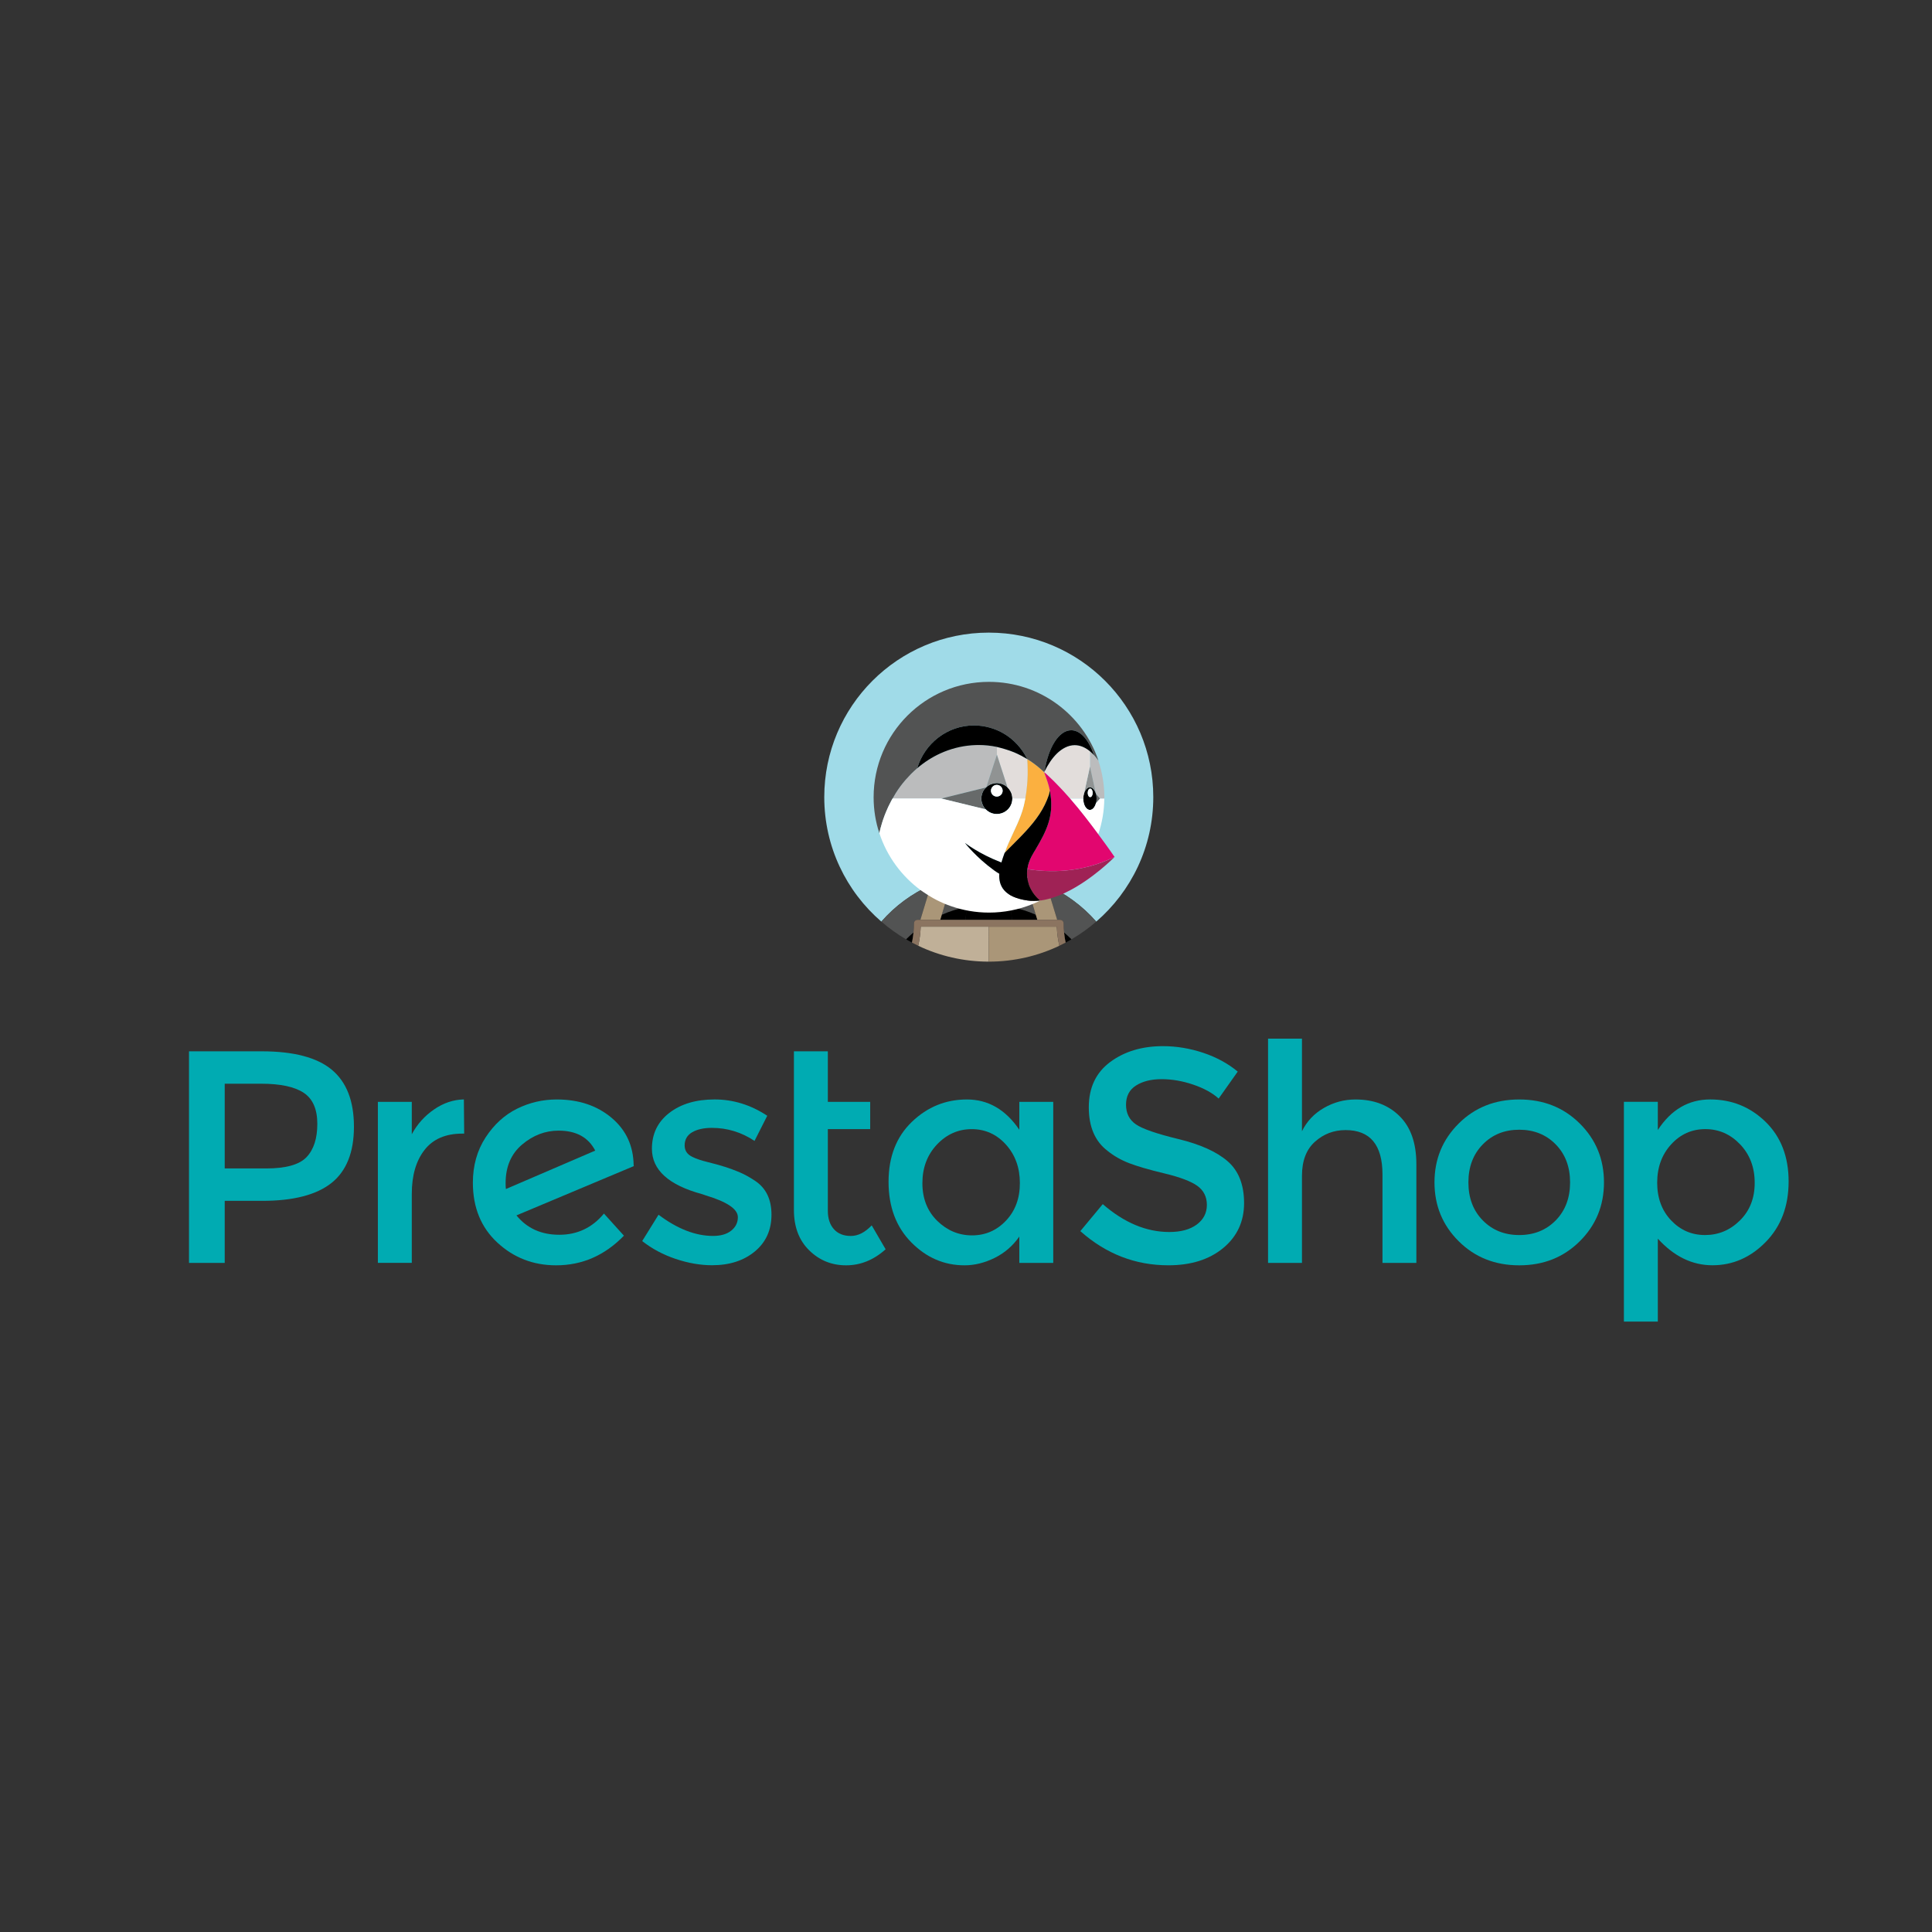 <?xml version="1.0" encoding="utf-8"?>
<!-- Generator: Adobe Illustrator 16.0.0, SVG Export Plug-In . SVG Version: 6.00 Build 0)  -->
<!DOCTYPE svg PUBLIC "-//W3C//DTD SVG 1.1//EN" "http://www.w3.org/Graphics/SVG/1.1/DTD/svg11.dtd">
<svg version="1.1" xmlns="http://www.w3.org/2000/svg" xmlns:xlink="http://www.w3.org/1999/xlink" x="0px" y="0px" width="70px"
	 height="70px" viewBox="0 0 70 70" enable-background="new 0 0 70 70" xml:space="preserve">
<rect x="0" y="0" width="70" height="70" fill="#333333" stroke="none"/>
<g id="Calque_1" display="none">
	<path display="inline" fill="#00ABB2" d="M20.343,50.389h-2.188c-0.077-3.692-0.295-7.153-0.637-10.413h-0.015l-3.321,10.413h-1.66
		L9.215,39.976H9.2c-0.249,3.12-0.404,6.597-0.465,10.413H6.716c0.125-4.641,0.45-9,0.962-13.052h2.716l3.15,9.592h0.016
		l3.167-9.592h2.591C19.894,42.086,20.235,46.447,20.343,50.389"/>
	<path display="inline" fill="#00ABB2" d="M29.811,40.751c-0.885,4.828-2.064,8.335-3.523,10.522
		c-1.133,1.692-2.375,2.531-3.74,2.531c-0.357,0-0.807-0.109-1.335-0.326v-1.164c0.264,0.03,0.559,0.062,0.916,0.062
		c0.637,0,1.149-0.172,1.521-0.528c0.466-0.418,0.699-0.898,0.699-1.427c0-0.356-0.187-1.103-0.543-2.221l-2.406-7.449h2.142
		l1.723,5.572c0.388,1.272,0.542,2.142,0.481,2.654c0.946-2.515,1.599-5.261,1.971-8.227H29.811z"/>
	<polygon display="inline" fill="#00ABB2" points="58.912,50.389 52.703,50.389 52.703,37.32 54.798,37.32 54.798,48.775 
		58.912,48.775 	"/>
	<path display="inline" fill-rule="evenodd" clip-rule="evenodd" fill="#00ABB2" d="M43.298,47.768
		c-0.527-0.854-0.792-2.221-0.792-4.099c0-3.29,0.994-4.935,2.995-4.935c1.041,0,1.816,0.388,2.298,1.179
		c0.528,0.854,0.792,2.205,0.792,4.067c0,3.32-0.993,4.967-2.995,4.967C44.555,48.962,43.795,48.559,43.298,47.768 M51.073,50.7
		l-2.405-1.18c0.217-0.17,0.419-0.356,0.605-0.591c1.024-1.194,1.537-2.964,1.537-5.322c0-4.315-1.691-6.487-5.091-6.487
		c-1.661,0-2.965,0.543-3.896,1.645c-1.024,1.195-1.521,2.965-1.521,5.308c0,2.298,0.45,3.974,1.35,5.045
		c0.823,0.963,2.064,1.443,3.74,1.443c0.621,0,1.195-0.077,1.707-0.231l3.121,1.814L51.073,50.7z"/>
	<g display="inline">
		<defs>
			<rect id="SVGID_1_" x="6.716" y="15.353" width="56.649" height="38.451"/>
		</defs>
		<clipPath id="SVGID_2_">
			<use xlink:href="#SVGID_1_"  overflow="visible"/>
		</clipPath>
		<path clip-path="url(#SVGID_2_)" fill="#00ABB2" d="M39.387,46.773c0,1.103-0.403,2.018-1.21,2.731
			c-0.807,0.715-1.91,1.071-3.275,1.071c-1.272,0-2.515-0.404-3.709-1.226l0.559-1.118c1.024,0.513,1.971,0.775,2.809,0.775
			c0.792,0,1.397-0.17,1.848-0.527c0.45-0.342,0.714-0.838,0.714-1.442c0-0.777-0.543-1.444-1.537-1.987
			c-0.916-0.497-2.747-1.553-2.747-1.553c-0.993-0.729-1.49-1.505-1.49-2.777c0-1.055,0.372-1.909,1.117-2.562
			c0.746-0.652,1.708-0.979,2.872-0.979c1.211,0,2.313,0.326,3.306,0.964l-0.513,1.116c-0.853-0.356-1.69-0.543-2.514-0.543
			c-0.667,0-1.179,0.156-1.552,0.482c-0.357,0.325-0.59,0.729-0.59,1.24c0,0.776,0.559,1.443,1.567,2.019
			c0.932,0.496,2.81,1.566,2.81,1.566C38.891,44.725,39.387,45.501,39.387,46.773"/>
		<path clip-path="url(#SVGID_2_)" fill-rule="evenodd" clip-rule="evenodd" fill="#00ABB2" d="M61.535,32.96
			c-1.258-0.031-2.234,0.093-3.058,0.434c-0.233,0.093-0.622,0.093-0.652,0.388c0.125,0.124,0.14,0.326,0.249,0.512
			c0.185,0.31,0.513,0.745,0.821,0.962c0.326,0.249,0.668,0.497,1.009,0.729c0.622,0.388,1.305,0.605,1.909,0.979
			c0.343,0.216,0.699,0.496,1.041,0.744c0.17,0.124,0.279,0.326,0.496,0.403v-0.045c-0.108-0.141-0.14-0.343-0.248-0.513
			c-0.155-0.156-0.311-0.295-0.481-0.451c-0.465-0.62-1.024-1.148-1.646-1.598c-0.512-0.341-1.614-0.822-1.815-1.396l-0.031-0.031
			c0.342-0.031,0.762-0.156,1.087-0.249c0.543-0.14,1.023-0.109,1.583-0.248c0.249-0.063,0.512-0.139,0.761-0.217v-0.14
			c-0.28-0.279-0.498-0.667-0.792-0.932c-0.808-0.698-1.691-1.366-2.607-1.939c-0.497-0.311-1.118-0.513-1.645-0.792
			c-0.187-0.093-0.497-0.139-0.621-0.295c-0.279-0.341-0.451-0.807-0.652-1.21c-0.451-0.87-0.899-1.832-1.288-2.748
			c-0.279-0.621-0.45-1.226-0.807-1.801c-1.63-2.685-3.4-4.314-6.1-5.897c-0.59-0.326-1.274-0.481-2.019-0.652
			c-0.389-0.015-0.792-0.047-1.179-0.062c-0.248-0.108-0.513-0.403-0.729-0.559c-0.9-0.574-3.213-1.8-3.881-0.171
			c-0.418,1.025,0.637,2.034,0.993,2.562c0.265,0.357,0.621,0.776,0.808,1.179c0.109,0.264,0.139,0.559,0.248,0.838
			c0.249,0.699,0.481,1.475,0.822,2.111c0.172,0.326,0.358,0.683,0.59,0.977c0.124,0.171,0.341,0.249,0.389,0.544
			c-0.217,0.31-0.233,0.792-0.356,1.18c-0.575,1.785-0.342,3.988,0.466,5.308c0.247,0.388,0.853,1.257,1.66,0.931
			c0.714-0.28,0.559-1.18,0.76-1.971c0.047-0.186,0.015-0.311,0.109-0.435v0.031c0.217,0.434,0.434,0.868,0.651,1.303
			c0.497,0.776,1.335,1.583,2.049,2.111c0.372,0.279,0.684,0.775,1.148,0.946v-0.046h-0.031c-0.093-0.14-0.232-0.202-0.356-0.311
			c-0.279-0.279-0.605-0.636-0.824-0.947c-0.667-0.885-1.24-1.862-1.768-2.871c-0.249-0.497-0.481-1.024-0.684-1.521
			c-0.093-0.186-0.093-0.465-0.248-0.574c-0.232,0.342-0.59,0.652-0.761,1.071c-0.295,0.683-0.325,1.521-0.449,2.39
			c-0.063,0.016-0.032,0-0.063,0.031c-0.496-0.124-0.682-0.651-0.868-1.086c-0.466-1.117-0.56-2.917-0.141-4.222
			c0.109-0.325,0.591-1.365,0.388-1.691c-0.092-0.295-0.403-0.466-0.589-0.713c-0.202-0.296-0.435-0.684-0.573-1.01
			c-0.374-0.884-0.575-1.862-0.979-2.747c-0.187-0.403-0.528-0.838-0.792-1.211c-0.294-0.419-0.635-0.729-0.869-1.226
			c-0.077-0.17-0.187-0.465-0.062-0.652c0.03-0.124,0.093-0.171,0.217-0.202c0.201-0.171,0.791,0.046,0.994,0.14
			c0.589,0.233,1.07,0.466,1.567,0.792c0.217,0.155,0.465,0.451,0.744,0.543h0.326c0.513,0.108,1.07,0.031,1.552,0.171
			c0.839,0.264,1.599,0.667,2.268,1.086c2.063,1.303,3.77,3.166,4.918,5.401c0.188,0.357,0.266,0.698,0.451,1.071
			c0.326,0.775,0.745,1.567,1.071,2.328c0.326,0.745,0.651,1.505,1.117,2.11c0.232,0.327,1.179,0.497,1.614,0.684
			c0.311,0.139,0.807,0.264,1.086,0.434c0.544,0.326,1.07,0.714,1.583,1.071C60.696,32.246,61.488,32.634,61.535,32.96"/>
	</g>
	<path display="inline" fill-rule="evenodd" clip-rule="evenodd" fill="#00ABB2" d="M45.44,19.24c-0.265,0-0.45,0.031-0.652,0.077
		v0.031h0.031c0.124,0.249,0.341,0.419,0.513,0.652c0.124,0.249,0.231,0.497,0.356,0.761l0.03-0.031
		c0.218-0.155,0.325-0.403,0.325-0.791c-0.092-0.109-0.107-0.217-0.185-0.327C45.766,19.442,45.563,19.364,45.44,19.24"/>
	<path display="inline" fill="#00ABB2" d="M60.402,50.389h0.341v-1.334h0.45v-0.279H59.92v0.279h0.466v1.334H60.402z M63.04,50.389
		h0.325v-1.598h-0.496l-0.403,1.086l-0.436-1.086h-0.464v1.598h0.31v-1.225h0.016l0.45,1.21h0.232l0.451-1.21v1.225H63.04z"/>
</g>
<g id="Calque_2" display="none">
	<path display="inline" fill="#00ABB2" d="M31.866,41.826h-3.095v0.33c0.963,0,1.12,0.206,1.12,1.43v2.216
		c0,1.229-0.152,1.453-1.12,1.453c-0.742-0.104-1.246-0.503-1.935-1.261l-0.793-0.865c1.067-0.189,1.637-0.862,1.637-1.625
		c0-0.948-0.812-1.674-2.331-1.674h-3.04v0.326c0.963,0,1.123,0.211,1.123,1.435v2.211c0,1.229-0.155,1.453-1.123,1.453v0.327h3.44
		v-0.327c-0.968,0-1.125-0.229-1.125-1.453v-0.619h0.293l1.918,2.399h5.026c2.467,0,3.54-1.312,3.54-2.885
		c0-1.574-1.073-2.867-3.54-2.867L31.866,41.826z M24.63,44.642v-2.298h0.702c0.778,0,1.124,0.537,1.124,1.156
		c0,0.604-0.345,1.142-1.124,1.142H24.63z M31.923,47.04h-0.125c-0.623,0-0.71-0.151-0.71-0.948v-3.748h0.829
		c1.798,0,2.125,1.312,2.125,2.33c0,1.054-0.327,2.366-2.125,2.366H31.923z M12.693,45.278l1.192-3.521
		c0.344-1.02,0.192-1.313-0.917-1.313v-0.349h3.251v0.349c-1.091,0-1.347,0.256-1.778,1.518l-1.973,5.907h-0.224l-1.761-5.407
		l-1.797,5.412H8.46l-1.917-5.912c-0.414-1.262-0.688-1.518-1.694-1.518v-0.349h3.836v0.349c-1.021,0-1.293,0.239-0.933,1.313
		l1.157,3.521l1.743-5.182h0.33L12.693,45.278z M18.567,47.801c-1.903,0-3.457-1.397-3.457-3.108c0-1.692,1.559-3.092,3.457-3.092
		c1.899,0,3.455,1.399,3.455,3.092C22.022,46.403,20.466,47.801,18.567,47.801 M18.567,42.138c-1.59,0-2.142,1.432-2.142,2.555
		c0,1.142,0.552,2.56,2.142,2.56c1.606,0,2.155-1.423,2.155-2.56C20.722,43.569,20.173,42.138,18.567,42.138 M39.673,47.233v0.344
		h-3.954v-0.344c1.155,0,1.364-0.295,1.364-2.019v-2.766c0-1.729-0.209-2.004-1.364-2.004v-0.349h3.577
		c1.774,0,2.762,0.918,2.762,2.143c0,1.192-0.987,2.127-2.766,2.127h-0.981v0.84c0,1.729,0.207,2.018,1.362,2.018V47.233z
		 M39.292,40.72h-0.981v3.005h0.981c0.967,0,1.422-0.674,1.422-1.485C40.714,41.414,40.259,40.72,39.292,40.72L39.292,40.72z
		 M53.922,45.954l-0.082,0.312c-0.157,0.568-0.349,0.779-1.574,0.779h-0.243c-0.899,0-1.054-0.211-1.054-1.435v-0.795
		c1.347,0,1.455,0.119,1.455,1.019h0.323v-2.573h-0.323c0,0.895-0.108,1.02-1.455,1.02v-1.937h0.949
		c1.229,0,1.422,0.207,1.573,0.779l0.091,0.326h0.276l-0.125-1.623h-5.075v0.33c0.963,0,1.118,0.206,1.118,1.43v2.216
		c0,1.123-0.128,1.408-0.895,1.445c-0.726-0.111-1.221-0.505-1.904-1.253l-0.791-0.865c1.07-0.189,1.64-0.862,1.64-1.625
		c0-0.948-0.812-1.674-2.334-1.674h-3.036v0.33c0.964,0,1.12,0.207,1.12,1.431v2.211c0,1.229-0.156,1.453-1.12,1.453v0.327h3.44
		v-0.327c-0.974,0-1.128-0.229-1.128-1.453v-0.619h0.293l1.916,2.399h7.1l0.106-1.623L53.922,45.954z M44.769,44.642v-2.298h0.71
		c0.78,0,1.124,0.537,1.124,1.156c0,0.604-0.349,1.142-1.124,1.142H44.769z M57.432,47.801c-0.689,0-1.3-0.362-1.557-0.586
		c-0.141,0.167-0.235,0.37-0.275,0.586h-0.33v-2.385h0.35c0.139,1.143,0.93,1.817,1.948,1.817c0.551,0,1.006-0.313,1.006-0.83
		c0-0.449-0.401-0.793-1.106-1.125l-0.985-0.463c-0.688-0.33-1.212-0.897-1.212-1.66c0-0.825,0.781-1.536,1.849-1.536
		c0.569,0,1.054,0.207,1.349,0.45c0.086-0.069,0.174-0.262,0.225-0.469h0.326v2.036h-0.363c-0.118-0.812-0.567-1.485-1.48-1.485
		c-0.486,0-0.935,0.274-0.935,0.711c0,0.449,0.365,0.688,1.192,1.069l0.948,0.468c0.826,0.397,1.156,1.035,1.156,1.56
		C59.536,47.04,58.587,47.801,57.432,47.801z M62.655,47.801c-0.689,0-1.301-0.362-1.56-0.586c-0.144,0.167-0.239,0.37-0.276,0.586
		h-0.326v-2.385h0.345c0.137,1.143,0.935,1.817,1.953,1.817c0.551,0,1.001-0.313,1.001-0.83c0-0.449-0.396-0.793-1.1-1.125
		l-0.987-0.463c-0.693-0.33-1.212-0.897-1.212-1.66c0-0.825,0.781-1.536,1.849-1.536c0.569,0,1.054,0.207,1.349,0.45
		c0.086-0.069,0.17-0.262,0.224-0.469h0.327v2.036h-0.364c-0.117-0.812-0.567-1.485-1.484-1.485c-0.482,0-0.93,0.274-0.93,0.711
		c0,0.449,0.36,0.688,1.192,1.069l0.947,0.468c0.827,0.397,1.157,1.035,1.157,1.56c0,1.081-0.95,1.842-2.111,1.842H62.655z"/>
	<g display="inline">
		<path fill="#00ABB2" d="M36.127,21h-0.004H36.12c-4.294,0-7.77,3.476-7.767,7.766c0.007,4.294,3.489,7.764,7.783,7.759
			c4.291-0.005,7.765-3.473,7.765-7.762C43.901,24.469,40.421,21,36.127,21z M38.962,35.479c-2.272,0.957-4.876,0.699-6.92-0.684
			c-1.177-0.791-2.098-1.906-2.656-3.211c-0.959-2.273-0.704-4.88,0.679-6.924c0.792-1.175,1.906-1.813,3.209-2.369
			C34.175,21.911,35.142,22,36.12,22h0.003c1.455,0,2.876,0.15,4.082,0.965c1.175,0.792,2.095,1.766,2.65,3.07
			c0.967,2.277,0.711,4.821-0.679,6.868C41.384,34.079,40.266,34.926,38.962,35.479z"/>
		<path fill="#00ABB2" d="M29.644,28.742c0.001,2.48,1.418,4.742,3.651,5.825l-3.088-8.457
			C29.835,26.938,29.644,27.835,29.644,28.742z"/>
		<path fill="#00ABB2" d="M36.237,29.307l-1.95,5.649c1.307,0.384,2.698,0.347,3.981-0.104c-0.017-0.03-0.032-0.061-0.044-0.093
			L36.237,29.307z"/>
		<path fill="#00ABB2" d="M40.494,28.416c0-0.801-0.286-1.357-0.531-1.788c-0.33-0.532-0.639-0.967-0.639-1.499
			c0-0.596,0.453-1.128,1.086-1.128h0.088c-2.637-2-6.732-2.254-9.149,0.382c-0.234,0.256-0.446,0.52-0.638,0.809l0.415,0.006
			c0.677,0,1.728-0.086,1.728-0.086c0.349-0.023,0.391,0.49,0.041,0.533c0,0-0.347,0.045-0.741,0.063l2.361,7.016l1.418-4.257
			l-1.01-2.76c-0.347-0.024-0.677-0.064-0.677-0.064c-0.351-0.019-0.309-0.551,0.04-0.532c0,0,1.068,0.083,1.706,0.083
			c0.675,0,1.725-0.083,1.725-0.083c0.349-0.024,0.389,0.49,0.045,0.532c0,0-0.354,0.045-0.742,0.064l2.339,6.961l0.67-2.119
			C40.319,29.623,40.494,28.966,40.494,28.416z"/>
		<path fill="#00ABB2" d="M41.805,25.637c0.03,0.219,0.047,0.439,0.047,0.66c0,0.66-0.124,1.399-0.495,2.32l-1.977,5.724
			c3.034-1.765,4.114-5.626,2.43-8.709L41.805,25.637z"/>
	</g>
</g>
<g id="Calque_3">
	<g>
		<path fill="#A0DBE8" d="M33.729,32.067c0.096-0.042,0.191-0.082,0.289-0.118c0.11-0.041,0.221-0.08,0.333-0.113
			c0.139-0.043,0.28-0.08,0.423-0.111c0.193-0.041,0.387-0.071,0.584-0.09c-0.11,0.346-0.232,0.69-0.364,1.032
			c0.006,0.066,0.009,0.132,0.01,0.2c0.266-0.052,0.541-0.08,0.821-0.08s0.556,0.028,0.821,0.08c0.001-0.067,0.005-0.133,0.01-0.2
			c-0.131-0.342-0.253-0.687-0.363-1.032c0.196,0.019,0.392,0.049,0.583,0.09c0.143,0.031,0.284,0.068,0.424,0.111
			c0.113,0.033,0.223,0.072,0.333,0.113c0.098,0.037,0.194,0.076,0.289,0.118c0.676,0.301,1.291,0.747,1.797,1.325
			c1.265-1.092,2.067-2.708,2.067-4.511c0-3.292-2.669-5.96-5.961-5.96s-5.96,2.668-5.96,5.96c0,1.803,0.802,3.419,2.068,4.511
			C32.438,32.814,33.054,32.368,33.729,32.067"/>
		<path fill="#525353" d="M34.122,33.146c0.279-0.124,0.576-0.218,0.882-0.279c-0.001-0.067-0.004-0.133-0.01-0.2
			c0.132-0.342,0.254-0.687,0.364-1.032c-0.197,0.019-0.391,0.049-0.584,0.09c-0.143,0.031-0.284,0.068-0.423,0.111
			c-0.112,0.033-0.223,0.072-0.333,0.113l0.434,0.105L34.122,33.146z"/>
		<path fill="#525353" d="M33.098,33.788c0.01-0.111,0.017-0.223,0.017-0.336c0-0.068,0.055-0.124,0.123-0.124h0.109l0.382-1.261
			c-0.675,0.301-1.292,0.747-1.796,1.325c0.278,0.241,0.58,0.456,0.898,0.643C32.917,33.949,33.006,33.867,33.098,33.788"/>
		<path fill="#525353" d="M37.922,32.067l0.383,1.261h0.108c0.068,0,0.123,0.056,0.123,0.124c0,0.113,0.006,0.225,0.018,0.336
			c0.092,0.078,0.18,0.161,0.266,0.246c0.32-0.186,0.62-0.4,0.899-0.642C39.213,32.814,38.598,32.368,37.922,32.067"/>
		<path fill="#525353" d="M37.198,32.055l0.435-0.105c-0.11-0.041-0.22-0.08-0.333-0.113c-0.14-0.043-0.281-0.08-0.424-0.111
			c-0.191-0.041-0.387-0.071-0.584-0.09c0.111,0.346,0.232,0.69,0.364,1.032c-0.005,0.066-0.009,0.132-0.01,0.2
			c0.308,0.061,0.603,0.155,0.883,0.279L37.198,32.055z"/>
		<path d="M35.825,33.328h0.84c-0.018-0.154-0.022-0.309-0.019-0.461c-0.266-0.052-0.541-0.08-0.821-0.08s-0.554,0.028-0.821,0.08
			c0.004,0.153-0.001,0.307-0.019,0.461H35.825z"/>
		<path d="M32.832,34.034c0.07,0.041,0.139,0.08,0.211,0.117c0.024-0.119,0.043-0.24,0.056-0.363
			C33.006,33.867,32.917,33.949,32.832,34.034"/>
		<path d="M34.067,33.328h0.918c0.018-0.154,0.024-0.309,0.019-0.461c-0.307,0.061-0.603,0.155-0.882,0.279L34.067,33.328z"/>
		<path d="M38.554,33.788c0.012,0.123,0.03,0.244,0.056,0.363c0.07-0.037,0.141-0.076,0.21-0.117
			C38.733,33.949,38.646,33.867,38.554,33.788"/>
		<path d="M37.585,33.328l-0.056-0.183c-0.28-0.124-0.575-0.218-0.883-0.279c-0.004,0.153,0.001,0.307,0.019,0.461H37.585z"/>
		<path fill="#AA9678" d="M34.067,33.328l0.055-0.183l0.33-1.091l-0.434-0.105c-0.098,0.037-0.193,0.076-0.289,0.118l-0.382,1.261
			h0.41H34.067z"/>
		<path fill="#AA9678" d="M37.529,33.146l0.056,0.183h0.309h0.411l-0.383-1.261c-0.095-0.042-0.191-0.082-0.289-0.118l-0.435,0.105
			L37.529,33.146z"/>
		<polyline fill="#C0B098" points="33.359,33.584 33.371,33.575 33.359,33.575 33.359,33.584 		"/>
		<path fill="#C0B098" d="M35.825,33.575h-0.876h-0.957h-0.622c-0.004,0.002-0.008,0.005-0.011,0.008
			c-0.009,0.233-0.04,0.462-0.09,0.684c0.775,0.369,1.642,0.575,2.556,0.575V33.575z"/>
		<polyline fill="#AA9678" points="38.291,33.575 38.28,33.575 38.291,33.583 38.291,33.575 		"/>
		<path fill="#AA9678" d="M38.28,33.575h-0.621h-0.957h-0.877v1.267c0.915,0,1.782-0.206,2.557-0.575
			c-0.051-0.222-0.082-0.45-0.091-0.684C38.288,33.58,38.284,33.577,38.28,33.575"/>
		<polygon fill="#786453" points="35.825,33.452 35.825,33.452 35.825,33.575 		"/>
		<path fill="#8B7460" d="M38.554,33.788c-0.012-0.111-0.018-0.223-0.018-0.336c0-0.068-0.055-0.124-0.123-0.124h-0.108h-0.411
			h-0.309h-0.92h-0.84h-0.84h-0.918h-0.31h-0.41h-0.109c-0.068,0-0.123,0.056-0.123,0.124c0,0.113-0.007,0.225-0.017,0.336
			c-0.012,0.123-0.031,0.244-0.056,0.363c0.075,0.04,0.15,0.079,0.227,0.115c0.05-0.222,0.082-0.45,0.09-0.683
			c0-0.004,0-0.007,0-0.009h0.011h0.622h0.957h0.876h0.877h0.957h0.621h0.011c0,0.002,0,0.005,0,0.009
			c0.009,0.232,0.04,0.461,0.091,0.683c0.076-0.036,0.152-0.075,0.228-0.115C38.584,34.032,38.565,33.911,38.554,33.788"/>
		<path fill="#525353" d="M37.532,32.478c-0.019-0.021-0.036-0.042-0.056-0.068C37.496,32.436,37.514,32.457,37.532,32.478"/>
		<path fill="#AA9678" d="M37.669,32.614c0,0,0.001,0.002,0.002,0.004C37.67,32.616,37.669,32.614,37.669,32.614
			s-0.06-0.048-0.137-0.136C37.609,32.566,37.669,32.614,37.669,32.614"/>
		<polyline fill="#FFFFFF" points="39.488,27.221 39.488,27.221 39.488,27.221 39.488,27.221 39.488,27.221 		"/>
		<polyline fill="#FFFFFF" points="39.73,28.937 39.73,28.935 39.73,28.937 		"/>
		<path fill="#BBBCBD" d="M39.794,27.555L39.794,27.555c-0.001-0.002-0.002-0.003-0.002-0.003l0,0
			c-0.05-0.07-0.102-0.132-0.153-0.189c0,0,0,0,0,0c0,0,0,0,0,0c0,0-0.001,0-0.002-0.001c-0.023-0.025-0.047-0.051-0.071-0.074
			c-0.01-0.009-0.02-0.016-0.028-0.024c-0.016-0.014-0.031-0.029-0.047-0.041l0,0v0.554l0.213,0.973
			c0.002,0.008,0.005,0.015,0.007,0.022l0.146,0.165l0.002-0.001h0.154c0-0.014,0-0.029,0-0.043l0,0
			c0-0.458-0.075-0.899-0.211-1.312C39.799,27.571,39.797,27.563,39.794,27.555"/>
		<polyline fill="#BBBCBD" points="39.73,28.935 39.73,28.934 39.73,28.935 		"/>
		<path fill="#676A6A" d="M39.724,28.843c0,0.002,0.001,0.002,0.001,0.004c0.001,0.001,0.001,0.002,0.001,0.002v0.001
			c0.002,0.023,0.003,0.046,0.004,0.071c0,0.004,0.001,0.009,0.001,0.013c0,0,0,0.001,0,0.002v0.001
			c0,0.005-0.001,0.009-0.001,0.014c-0.001,0.024-0.002,0.047-0.004,0.07l0,0c0,0.001,0,0.003-0.001,0.003
			c0,0.002-0.001,0.003-0.001,0.005c-0.004,0.024-0.007,0.048-0.014,0.071l0,0l0.001-0.001c0,0,0,0,0-0.001l0.146-0.163
			l-0.146-0.165l0,0C39.717,28.794,39.72,28.817,39.724,28.843"/>
		<path d="M39.724,29.029c0-0.002,0.002-0.006,0.002-0.009c0.002-0.022,0.003-0.046,0.004-0.07c0-0.005,0.001-0.009,0.001-0.015
			s-0.001-0.01-0.001-0.015c-0.001-0.024-0.002-0.048-0.004-0.071c0-0.002-0.002-0.005-0.002-0.008
			c-0.004-0.025-0.007-0.049-0.014-0.072c-0.002-0.008-0.005-0.015-0.007-0.022c-0.015-0.046-0.033-0.088-0.057-0.122
			c-0.003-0.004-0.007-0.01-0.009-0.013c-0.007-0.009-0.014-0.017-0.02-0.024c-0.01-0.01-0.021-0.02-0.03-0.029
			c-0.005-0.002-0.009-0.005-0.014-0.008c-0.009-0.006-0.018-0.011-0.028-0.015c-0.004-0.002-0.009-0.003-0.013-0.005
			c-0.014-0.004-0.027-0.007-0.043-0.007c-0.014,0-0.028,0.002-0.042,0.007c-0.005,0.002-0.009,0.003-0.013,0.005
			c-0.01,0.003-0.021,0.009-0.029,0.015c-0.003,0.002-0.009,0.005-0.012,0.008c-0.011,0.009-0.021,0.019-0.031,0.029
			c-0.008,0.008-0.013,0.016-0.02,0.024c-0.004,0.004-0.006,0.009-0.009,0.013c-0.022,0.034-0.043,0.076-0.057,0.122
			c-0.001,0.001-0.001,0.003-0.002,0.005c-0.006,0.022-0.011,0.044-0.015,0.068c-0.002,0.007-0.003,0.013-0.004,0.021
			c-0.004,0.025-0.007,0.053-0.007,0.081c0,0.004,0,0.008,0,0.011l0,0c0,0.227,0.108,0.411,0.241,0.411
			c0.022,0,0.044-0.006,0.065-0.017c0.003-0.001,0.007-0.003,0.009-0.005c0.009-0.004,0.018-0.01,0.026-0.017
			c0.005-0.003,0.009-0.008,0.014-0.012c0.01-0.009,0.02-0.021,0.03-0.034c0.006-0.008,0.012-0.018,0.019-0.027
			c0.004-0.006,0.008-0.013,0.011-0.02c0.007-0.012,0.013-0.025,0.02-0.039c0.002-0.005,0.003-0.01,0.006-0.015
			c0.007-0.02,0.013-0.04,0.019-0.06C39.717,29.077,39.72,29.054,39.724,29.029 M39.499,28.881c-0.049,0-0.089-0.07-0.089-0.154
			c0-0.085,0.04-0.154,0.089-0.154c0.051,0,0.091,0.069,0.091,0.154C39.59,28.812,39.55,28.881,39.499,28.881"/>
		<path fill="#FFFFFF" d="M39.499,28.573c0.051,0,0.091,0.069,0.091,0.154c0,0.084-0.04,0.154-0.091,0.154
			c-0.049,0-0.089-0.07-0.089-0.154C39.41,28.642,39.45,28.573,39.499,28.573"/>
		<path fill="#909393" d="M39.278,28.748L39.278,28.748c0.014-0.047,0.034-0.088,0.057-0.122c0.003-0.004,0.005-0.009,0.009-0.013
			c0.007-0.009,0.012-0.017,0.02-0.024c0.01-0.01,0.021-0.02,0.031-0.029c0.003-0.002,0.009-0.005,0.012-0.008
			c0.009-0.006,0.02-0.011,0.029-0.015c0.004-0.002,0.008-0.003,0.013-0.005c0.014-0.004,0.028-0.007,0.042-0.007
			c0.016,0,0.029,0.002,0.043,0.007c0.004,0.002,0.009,0.003,0.013,0.005c0.011,0.003,0.02,0.009,0.028,0.015
			c0.005,0.002,0.009,0.005,0.014,0.008c0.01,0.009,0.021,0.019,0.03,0.029c0.006,0.008,0.013,0.016,0.02,0.024
			c0.002,0.004,0.006,0.009,0.009,0.013c0.023,0.034,0.042,0.075,0.057,0.122l0,0l-0.213-0.973L39.278,28.748z"/>
		<path d="M36.678,28.926c0-0.019-0.002-0.039-0.004-0.057c0-0.001,0-0.001,0-0.001c-0.002-0.019-0.005-0.038-0.01-0.056
			c0,0,0-0.001,0-0.002c-0.004-0.018-0.009-0.035-0.015-0.052c0-0.001,0-0.001,0-0.002c-0.006-0.016-0.012-0.034-0.02-0.05
			l-0.001-0.001c-0.007-0.017-0.016-0.032-0.024-0.048c-0.027-0.048-0.062-0.091-0.102-0.129c-0.05-0.048-0.108-0.087-0.174-0.113
			c0-0.001-0.001-0.001-0.002-0.001c-0.031-0.013-0.065-0.023-0.101-0.03c0,0-0.001,0-0.002,0c-0.035-0.007-0.071-0.011-0.108-0.011
			c-0.036,0-0.071,0.003-0.105,0.01c-0.001,0.001-0.003,0.001-0.004,0.001c-0.033,0.007-0.066,0.017-0.098,0.029
			c-0.002,0-0.002,0-0.004,0.001c-0.031,0.013-0.063,0.029-0.09,0.047l0,0c-0.03,0.019-0.058,0.04-0.082,0.063l-0.001,0.001
			l-0.001,0.001c-0.04,0.039-0.074,0.082-0.102,0.13c0,0.001-0.001,0.002-0.002,0.002c-0.008,0.015-0.016,0.03-0.022,0.046
			c0,0.002-0.002,0.003-0.002,0.004c-0.007,0.015-0.012,0.03-0.017,0.045c-0.001,0.002-0.002,0.005-0.003,0.009
			c-0.004,0.014-0.008,0.028-0.011,0.042c-0.001,0.004-0.003,0.008-0.003,0.012c-0.003,0.015-0.005,0.03-0.007,0.044
			c-0.001,0.004-0.002,0.009-0.003,0.013c-0.001,0.019-0.002,0.038-0.002,0.058c0,0.038,0.003,0.073,0.01,0.109c0,0,0,0,0,0.001
			c0.007,0.035,0.018,0.069,0.032,0.101c0,0.001,0,0.001,0,0.002c0.027,0.065,0.066,0.125,0.115,0.175
			c0.038,0.04,0.082,0.074,0.13,0.101h0.001c0.015,0.009,0.03,0.017,0.047,0.024c0.001,0,0.002,0.001,0.003,0.001
			c0.014,0.007,0.03,0.012,0.045,0.018c0.002,0.001,0.005,0.001,0.007,0.002c0.015,0.004,0.03,0.009,0.044,0.011
			c0.004,0.002,0.009,0.003,0.012,0.004c0.015,0.002,0.029,0.005,0.044,0.007c0.004,0,0.009,0.001,0.013,0.001
			c0.02,0.002,0.039,0.003,0.059,0.003c0.078,0,0.151-0.016,0.219-0.044c0.034-0.014,0.065-0.031,0.095-0.051
			c0.061-0.041,0.112-0.092,0.152-0.151c0.021-0.031,0.038-0.062,0.052-0.096c0.028-0.067,0.044-0.141,0.044-0.219
			c0,0,0-0.002,0-0.003C36.678,28.929,36.678,28.928,36.678,28.926 M36.116,28.861c-0.117,0-0.211-0.095-0.211-0.212
			c0-0.116,0.094-0.211,0.211-0.211c0.117,0,0.211,0.095,0.211,0.211C36.327,28.766,36.233,28.861,36.116,28.861"/>
		<path fill="#FFFFFF" d="M36.116,28.438c0.117,0,0.211,0.095,0.211,0.211c0,0.117-0.094,0.211-0.211,0.211
			c-0.117,0-0.211-0.094-0.211-0.211C35.905,28.534,36,28.438,36.116,28.438"/>
		<path fill="#BBBCBD" d="M35.73,28.527L35.73,28.527h0.001l0.001-0.001l0.387-1.184v-0.14v-0.057v-0.019v-0.024v-0.014v-0.015
			v-0.008v-0.004c-0.216-0.044-0.438-0.069-0.664-0.069c-0.075,0-0.151,0.004-0.225,0.009c-0.011,0.001-0.022,0.002-0.033,0.003
			c-0.388,0.029-0.77,0.13-1.124,0.292c-0.304,0.139-0.585,0.322-0.84,0.538c0,0,0,0,0,0.001c-0.068,0.058-0.133,0.119-0.197,0.181
			c-0.012,0.012-0.024,0.023-0.036,0.035c-0.06,0.06-0.118,0.123-0.174,0.187c-0.012,0.014-0.023,0.028-0.036,0.042
			c-0.057,0.067-0.112,0.134-0.164,0.205c-0.003,0.005-0.008,0.012-0.012,0.018c-0.05,0.068-0.097,0.137-0.143,0.208
			c-0.009,0.014-0.018,0.027-0.026,0.041c-0.037,0.058-0.071,0.118-0.104,0.179H34.1h0.003L35.73,28.527z"/>
		<path fill="#E2DDDB" d="M37.218,28.395c0.003-0.046,0.007-0.092,0.009-0.139c0.003-0.063,0.005-0.125,0.007-0.188
			c0.001-0.048,0-0.097,0-0.146c0-0.014,0.001-0.028,0-0.042c-0.001-0.125-0.005-0.251-0.014-0.376l0,0
			c0-0.001-0.001-0.001-0.001-0.001c-0.001,0-0.003-0.001-0.005-0.002c-0.001-0.001-0.002-0.002-0.005-0.003
			c-0.022-0.013-0.08-0.045-0.131-0.074c-0.001-0.001-0.002-0.001-0.003-0.001c-0.013-0.008-0.024-0.015-0.036-0.021
			c-0.001,0-0.001,0-0.001-0.001c-0.01-0.005-0.018-0.01-0.024-0.014c-0.002,0-0.004-0.001-0.005-0.002
			c-0.009-0.004-0.016-0.008-0.02-0.009c-0.08-0.043-0.164-0.081-0.247-0.117c-0.2-0.084-0.471-0.158-0.622-0.194v0.106v0.024v0.009
			v0.14l0.383,1.185v0.001c0.04,0.038,0.074,0.081,0.102,0.129c0.009,0.016,0.018,0.031,0.024,0.048c0,0,0,0.001,0.001,0.001
			c0.008,0.017,0.014,0.034,0.02,0.05c0,0.001,0,0.001,0,0.002c0.006,0.018,0.011,0.035,0.014,0.052
			c0.001,0.001,0.001,0.002,0.001,0.002c0.005,0.018,0.008,0.037,0.01,0.056c0,0,0,0,0,0.001c0.002,0.018,0.004,0.038,0.004,0.057
			l0.002,0.004h0.469c0.032-0.172,0.054-0.346,0.067-0.521C37.217,28.405,37.218,28.399,37.218,28.395"/>
		<polyline fill="#FBB040" points="37.831,27.976 37.831,27.978 37.831,27.976 		"/>
		<path fill="#FBB040" d="M36.682,30.618c0.106-0.105,0.207-0.208,0.303-0.307c0.058-0.059,0.113-0.118,0.166-0.175
			c0.393-0.426,0.681-0.824,0.854-1.337c0.004-0.012,0.009-0.028,0.012-0.046c0.001-0.003,0.002-0.005,0.002-0.008
			c0.005-0.019,0.009-0.041,0.012-0.064c0.002-0.016,0.004-0.033,0.006-0.048c-0.044-0.224-0.129-0.44-0.203-0.654
			c0.001,0,0.001,0.001,0.001,0.002l-0.002-0.002c-0.015-0.014-0.029-0.026-0.044-0.04c-0.045-0.04-0.089-0.08-0.136-0.119
			c-0.136-0.116-0.28-0.221-0.432-0.314c0.009,0.125,0.013,0.251,0.014,0.376c0,0.014,0,0.028,0,0.042c0,0.049,0,0.098,0,0.146
			c-0.002,0.063-0.004,0.125-0.007,0.188c-0.002,0.046-0.006,0.092-0.009,0.139c0,0.004-0.002,0.009-0.002,0.014
			c-0.014,0.175-0.035,0.349-0.067,0.521l-0.056,0.26c-0.114,0.467-0.349,0.891-0.541,1.327c-0.051,0.116-0.099,0.233-0.142,0.353
			c-0.005,0.011-0.008,0.022-0.012,0.034c0.06-0.063,0.113-0.118,0.153-0.158C36.596,30.703,36.639,30.661,36.682,30.618"/>
		<path fill="#909393" d="M35.733,28.526L35.733,28.526c0.024-0.024,0.052-0.045,0.082-0.064l0,0
			c0.028-0.019,0.059-0.035,0.09-0.048c0.002,0,0.002-0.001,0.004-0.001c0.031-0.013,0.064-0.022,0.098-0.029
			c0.001,0,0.003,0,0.004,0c0.034-0.007,0.069-0.011,0.105-0.011c0.037,0,0.073,0.003,0.108,0.011c0.001,0,0.002,0,0.002,0
			c0.035,0.007,0.069,0.017,0.101,0.03c0.001,0.001,0.002,0.001,0.002,0.001c0.065,0.027,0.124,0.065,0.174,0.113v-0.001
			l-0.383-1.185L35.733,28.526z"/>
		<path fill="#676A6A" d="M35.597,29.147c-0.014-0.033-0.024-0.066-0.032-0.102c0,0,0-0.001,0-0.001
			c-0.007-0.035-0.01-0.072-0.01-0.109c0-0.02,0.001-0.039,0.003-0.058c0-0.004,0.001-0.009,0.002-0.013
			c0.001-0.015,0.003-0.03,0.007-0.043c0-0.004,0.002-0.009,0.003-0.013c0.002-0.014,0.007-0.029,0.011-0.042
			c0.001-0.003,0.002-0.006,0.003-0.009c0.005-0.015,0.01-0.031,0.017-0.044c0-0.002,0.002-0.003,0.002-0.005
			c0.007-0.016,0.015-0.031,0.022-0.046c0.001,0,0.002-0.001,0.002-0.001c0.028-0.049,0.062-0.092,0.102-0.131l-1.627,0.403H34.1
			l1.612,0.393C35.663,29.272,35.625,29.213,35.597,29.147L35.597,29.147"/>
		<path fill="#E2DDDB" d="M39.258,28.842c0.001-0.008,0.002-0.014,0.004-0.021c0.004-0.023,0.009-0.045,0.015-0.067
			c0.001-0.001,0.001-0.005,0.002-0.007l0.212-0.972V27.22c-0.173-0.144-0.359-0.222-0.553-0.222c-0.244,0-0.472,0.135-0.643,0.302
			c-0.187,0.182-0.33,0.411-0.446,0.643c-0.005,0.01-0.011,0.021-0.017,0.031c0.036,0.031,0.072,0.063,0.107,0.095
			c0.078,0.072,0.156,0.147,0.233,0.223c0.034,0.035,0.069,0.071,0.105,0.106c0.037,0.039,0.074,0.076,0.11,0.115
			c0.047,0.049,0.094,0.099,0.142,0.15c0.019,0.021,0.038,0.042,0.057,0.063c0.057,0.062,0.112,0.124,0.167,0.187l0,0
			c0.01,0.01,0.016,0.017,0.019,0.02h0.478c0-0.004,0.001-0.008,0.001-0.011C39.252,28.894,39.254,28.867,39.258,28.842"/>
		<polyline fill="#E2DDDB" points="37.832,27.977 37.831,27.976 37.831,27.978 37.833,27.979 37.832,27.977 		"/>
		<path fill="#525353" d="M32.052,29.542c0.002-0.003,0.004-0.007,0.004-0.01c0.031-0.081,0.064-0.16,0.101-0.24
			c0.009-0.021,0.02-0.043,0.029-0.065c0.03-0.062,0.06-0.123,0.092-0.183c0.012-0.025,0.025-0.05,0.039-0.074
			c0.008-0.013,0.016-0.026,0.024-0.039c0.033-0.061,0.068-0.121,0.104-0.179c0.009-0.014,0.018-0.028,0.026-0.041
			c0.045-0.071,0.093-0.14,0.143-0.208c0.003-0.006,0.008-0.012,0.012-0.018c0.052-0.07,0.107-0.138,0.164-0.204
			c0.011-0.014,0.023-0.029,0.036-0.042c0.056-0.064,0.114-0.126,0.173-0.187c0.012-0.012,0.024-0.023,0.037-0.036
			c0.063-0.062,0.129-0.123,0.197-0.182l0,0c0.269-0.897,1.087-1.55,2.057-1.55c0.39,0,0.779,0.112,1.112,0.315
			c0.341,0.209,0.618,0.515,0.8,0.871c0,0.001,0.002,0.004,0.002,0.006c0.005,0.009,0.01,0.018,0.014,0.026c0,0,0.001,0,0.002,0
			c0,0.001,0,0.001,0,0.001c0.151,0.093,0.295,0.199,0.432,0.314c0.047,0.039,0.091,0.079,0.136,0.119
			c0.015,0.014,0.029,0.026,0.044,0.04c0-0.001,0-0.001,0-0.001c0-0.001,0-0.001,0.001-0.002c0.004-0.01,0.01-0.02,0.015-0.03
			c0.136-0.862,0.517-1.484,0.966-1.484c0.338,0,0.638,0.353,0.823,0.896l0.002,0.005c0.001,0,0.001,0,0.001,0
			c0.052,0.058,0.103,0.121,0.153,0.189h-0.001c0.001,0,0.002,0.002,0.002,0.003l0,0l0,0c0.004,0.008,0.006,0.016,0.008,0.023
			l-0.007-0.028c-0.559-1.652-2.12-2.842-3.962-2.842c-2.308,0-4.18,1.872-4.18,4.181c0,0.455,0.072,0.893,0.208,1.301
			c0-0.001,0-0.001,0-0.002c0.026-0.124,0.058-0.246,0.096-0.367C31.985,29.727,32.018,29.634,32.052,29.542"/>
		<path fill="#FFFFFF" d="M39.856,28.935l-0.146,0.163c0,0.001,0,0.001,0,0.001c-0.006,0.021-0.012,0.042-0.02,0.061
			c-0.003,0.005-0.004,0.01-0.006,0.015c-0.007,0.014-0.013,0.027-0.02,0.039c-0.003,0.007-0.007,0.013-0.011,0.02
			c-0.007,0.01-0.013,0.019-0.019,0.028c-0.011,0.012-0.021,0.023-0.031,0.033c-0.004,0.004-0.008,0.009-0.013,0.012
			c-0.009,0.006-0.018,0.012-0.026,0.017c-0.002,0.002-0.006,0.004-0.009,0.005c-0.021,0.01-0.043,0.017-0.065,0.017
			c-0.133,0-0.241-0.184-0.241-0.411l0,0l0,0h-0.479h-0.002v0c0.09,0.103,0.178,0.208,0.265,0.313c0,0.002,0.002,0.002,0.003,0.004
			c0.084,0.103,0.167,0.207,0.249,0.311c0.004,0.004,0.008,0.01,0.012,0.015c0.078,0.1,0.155,0.2,0.231,0.3
			c0.008,0.01,0.016,0.02,0.022,0.029c0.08,0.106,0.16,0.213,0.24,0.319c0,0.001,0,0.002,0.001,0.003
			c0.138-0.407,0.216-0.842,0.22-1.294h-0.001h-0.154L39.856,28.935z"/>
		<path d="M35.198,27.004c0.011-0.001,0.022-0.001,0.033-0.002c0.074-0.005,0.15-0.009,0.225-0.009c0.227,0,0.448,0.024,0.664,0.069
			v0.003v0.008v0.015v0.015v0.024v0.018v0.024v-0.106c0.151,0.036,0.422,0.11,0.622,0.194c0.083,0.036,0.167,0.074,0.247,0.117
			c0.004,0.001,0.011,0.005,0.02,0.009c0.001,0.001,0.003,0.002,0.004,0.002c0.008,0.004,0.016,0.009,0.025,0.014
			c0,0.001,0,0.001,0,0.001c0.013,0.006,0.024,0.013,0.037,0.021c0.001,0,0.002,0,0.003,0.001c0.053,0.029,0.109,0.062,0.131,0.074
			c0.003,0.001,0.004,0.002,0.005,0.003c0.002,0.001,0.004,0.002,0.004,0.002c-0.004-0.009-0.009-0.018-0.014-0.026
			c0-0.001-0.002-0.003-0.002-0.005c-0.182-0.356-0.459-0.662-0.8-0.871c-0.333-0.203-0.722-0.315-1.112-0.315
			c-0.969,0-1.788,0.652-2.057,1.55c0.253-0.217,0.536-0.399,0.84-0.538C34.428,27.135,34.81,27.034,35.198,27.004"/>
		<path d="M38.295,27.3c0.171-0.167,0.398-0.302,0.643-0.302c0.193,0,0.38,0.079,0.553,0.222v0.001l0,0l0,0
			c0.016,0.013,0.031,0.027,0.047,0.041c0.009,0.009,0.019,0.017,0.028,0.025c0.024,0.022,0.048,0.048,0.071,0.073
			c0.001,0.001,0.002,0.001,0.002,0.001l0,0l-0.003-0.006c-0.186-0.543-0.485-0.896-0.823-0.896c-0.449,0-0.83,0.622-0.966,1.484
			l0.002,0C37.965,27.712,38.109,27.482,38.295,27.3"/>
		<path fill="#FFFFFF" d="M34.336,32.788c0.038,0.015,0.077,0.028,0.116,0.042c0.432,0.151,0.897,0.235,1.381,0.235
			c0.552,0,1.079-0.108,1.562-0.303c0.025-0.01,0.051-0.021,0.076-0.032c0.041-0.018,0.082-0.035,0.122-0.054
			c0.035-0.017,0.071-0.033,0.106-0.05c-0.008,0-0.017,0.002-0.025,0.003c-0.149,0.017-0.299,0.017-0.444-0.003
			c-0.86-0.123-1.051-0.538-1.022-0.97c-0.063-0.036-0.126-0.076-0.19-0.123c-0.661-0.479-1.054-0.991-1.054-0.991
			s0.51,0.394,1.272,0.688c0.017,0.007,0.031,0.012,0.048,0.018c0.035-0.124,0.078-0.24,0.115-0.344
			c0.004-0.011,0.008-0.022,0.013-0.034c0.042-0.12,0.09-0.236,0.141-0.352c0.192-0.438,0.427-0.861,0.542-1.328l0.055-0.26H36.68
			h-0.002v0l0,0c0,0.001,0,0.003,0,0.003c0,0.078-0.015,0.152-0.044,0.219c-0.014,0.034-0.031,0.065-0.052,0.096
			c-0.04,0.059-0.092,0.111-0.152,0.151c-0.029,0.02-0.061,0.038-0.095,0.051c-0.067,0.029-0.141,0.044-0.219,0.044
			c-0.02,0-0.038,0-0.058-0.003c-0.005,0-0.01,0-0.014-0.001c-0.015-0.002-0.029-0.004-0.044-0.007
			c-0.003-0.001-0.007-0.002-0.012-0.003c-0.014-0.003-0.029-0.007-0.044-0.011c-0.001-0.001-0.004-0.002-0.007-0.003
			c-0.016-0.005-0.031-0.011-0.045-0.018c-0.001,0-0.002-0.001-0.003-0.001c-0.017-0.007-0.032-0.014-0.047-0.023
			c0,0,0-0.001-0.001-0.001c-0.048-0.027-0.092-0.061-0.13-0.101L34.1,28.93h-1.758c-0.009,0.013-0.017,0.026-0.024,0.039
			c-0.013,0.024-0.026,0.05-0.039,0.074c-0.031,0.06-0.063,0.121-0.092,0.183c-0.009,0.022-0.019,0.044-0.029,0.065
			c-0.035,0.08-0.07,0.159-0.101,0.24c0,0.003-0.002,0.007-0.004,0.01c-0.035,0.092-0.067,0.186-0.096,0.28
			c-0.037,0.121-0.069,0.243-0.096,0.367c0.277,0.845,0.815,1.57,1.52,2.082c0.021,0.015,0.042,0.028,0.063,0.043
			c0.12,0.083,0.242,0.161,0.371,0.232C33.981,32.637,34.156,32.719,34.336,32.788"/>
		<path fill="#9F2255" d="M37.223,31.49c-0.007,0.045-0.011,0.089-0.012,0.132c-0.003,0.078,0.002,0.151,0.014,0.22
			c0.007,0.046,0.018,0.091,0.029,0.133c0.019,0.064,0.041,0.123,0.066,0.179c0.026,0.055,0.055,0.105,0.084,0.152
			c0.009,0.015,0.019,0.029,0.028,0.044c0.015,0.021,0.029,0.041,0.045,0.06c0.019,0.025,0.036,0.047,0.055,0.068
			c0.077,0.088,0.137,0.136,0.137,0.136s0.001,0.002,0.002,0.004c0.001,0.003,0.002,0.006,0.003,0.011
			c0.009-0.001,0.018-0.003,0.026-0.003c0.187-0.024,0.374-0.074,0.56-0.142c0.094-0.033,0.188-0.07,0.28-0.112
			c0.028-0.013,0.056-0.027,0.084-0.041c0.958-0.462,1.76-1.282,1.76-1.282C39.18,31.64,38.005,31.616,37.223,31.49"/>
		<path fill="#E2066F" d="M39.53,29.877c-0.077-0.1-0.153-0.2-0.231-0.3c-0.004-0.005-0.008-0.009-0.012-0.015
			c-0.082-0.104-0.165-0.208-0.249-0.311c-0.001-0.002-0.003-0.002-0.004-0.004c-0.086-0.105-0.174-0.21-0.264-0.313
			c-0.005-0.007-0.011-0.013-0.017-0.02c-0.055-0.063-0.11-0.125-0.167-0.186c-0.019-0.022-0.038-0.043-0.057-0.064
			c-0.048-0.051-0.094-0.101-0.142-0.15c-0.036-0.039-0.073-0.077-0.11-0.114c-0.036-0.036-0.071-0.072-0.105-0.107
			c-0.077-0.076-0.155-0.15-0.233-0.223c-0.035-0.032-0.071-0.064-0.107-0.094c0,0,0,0.001-0.001,0.001
			c0.077,0.217,0.162,0.437,0.206,0.663c0.01,0.059,0.021,0.117,0.027,0.172c0.104,0.783-0.146,1.295-0.544,1.968
			c-0.029,0.048-0.059,0.097-0.089,0.147c-0.09,0.151-0.149,0.295-0.183,0.431c-0.012,0.045-0.021,0.089-0.026,0.131
			c0.782,0.126,1.957,0.15,3.161-0.441c0,0-0.236-0.347-0.592-0.823c-0.079-0.107-0.159-0.213-0.239-0.32
			C39.546,29.896,39.537,29.887,39.53,29.877"/>
		<path d="M37.669,32.614c0,0-0.06-0.048-0.137-0.136c-0.019-0.021-0.036-0.042-0.056-0.068c-0.015-0.02-0.029-0.04-0.045-0.06
			c-0.009-0.015-0.019-0.03-0.027-0.044c-0.029-0.046-0.058-0.097-0.084-0.152c-0.025-0.056-0.048-0.115-0.066-0.179
			c-0.012-0.042-0.022-0.086-0.029-0.133c-0.012-0.069-0.017-0.143-0.014-0.22c0.001-0.043,0.005-0.087,0.012-0.132
			c0.006-0.042,0.015-0.087,0.025-0.132c0.034-0.135,0.093-0.279,0.184-0.43c0-0.001,0-0.001,0-0.002
			c0.03-0.05,0.06-0.099,0.088-0.146c0.398-0.673,0.649-1.185,0.545-1.968c-0.008-0.057-0.018-0.113-0.027-0.172
			c-0.008,0.041-0.013,0.076-0.02,0.105c0,0.003-0.001,0.005-0.002,0.008c-0.003,0.018-0.008,0.034-0.012,0.046
			c-0.173,0.513-0.461,0.912-0.854,1.337c-0.053,0.058-0.108,0.116-0.166,0.175c-0.096,0.099-0.196,0.2-0.304,0.307
			c-0.042,0.043-0.085,0.085-0.129,0.129c-0.04,0.04-0.094,0.095-0.153,0.158c-0.037,0.104-0.08,0.221-0.115,0.344
			c-0.016-0.006-0.031-0.012-0.048-0.018c-0.762-0.295-1.272-0.688-1.272-0.688s0.393,0.511,1.054,0.991
			c0.064,0.047,0.128,0.087,0.189,0.123c-0.027,0.432,0.163,0.846,1.023,0.97c0.146,0.021,0.295,0.02,0.444,0.003
			c-0.001-0.004-0.003-0.009-0.003-0.011C37.67,32.616,37.669,32.614,37.669,32.614"/>
	</g>
	<g>
		<path fill="#00ABB2" d="M18.33,43.081c-0.007-0.044-0.011-0.113-0.011-0.208c0-0.6,0.199-1.067,0.598-1.404
			c0.398-0.336,0.838-0.504,1.321-0.504c0.636,0,1.079,0.241,1.328,0.724L18.33,43.081z M22.958,42.226
			c-0.008-0.709-0.274-1.284-0.801-1.727c-0.527-0.442-1.188-0.663-1.985-0.663c-0.504,0-0.984,0.111-1.437,0.334
			c-0.453,0.224-0.833,0.57-1.141,1.041c-0.307,0.473-0.461,1.019-0.461,1.641c0,0.898,0.296,1.623,0.889,2.171
			c0.592,0.548,1.301,0.822,2.127,0.822c0.943,0,1.762-0.357,2.457-1.074l-0.724-0.801c-0.423,0.512-0.964,0.768-1.617,0.768
			c-0.655,0-1.172-0.234-1.553-0.702l4.255-1.787L22.958,42.226z"/>
		<path fill="#00ABB2" d="M15.727,40.197c-0.341,0.234-0.61,0.533-0.807,0.899v-1.174h-1.229v5.834h1.229v-2.501
			c0-0.664,0.153-1.194,0.461-1.59c0.307-0.395,0.764-0.592,1.371-0.592h0.066l-0.011-1.239
			C16.425,39.843,16.066,39.963,15.727,40.197"/>
		<path fill="#00ABB2" d="M27.36,42.785c-0.197-0.132-0.382-0.233-0.554-0.307c-0.171-0.073-0.349-0.139-0.531-0.198
			c-0.183-0.059-0.393-0.116-0.631-0.175c-0.237-0.059-0.422-0.12-0.554-0.187c-0.19-0.088-0.284-0.227-0.284-0.417
			c0-0.211,0.091-0.371,0.273-0.478c0.183-0.105,0.42-0.158,0.713-0.158c0.556,0,1.072,0.157,1.546,0.472l0.461-0.911
			c-0.599-0.395-1.235-0.591-1.908-0.591c-0.672,0-1.22,0.162-1.64,0.487c-0.421,0.325-0.631,0.759-0.631,1.299
			c0,0.769,0.606,1.317,1.821,1.646c0.029,0.008,0.072,0.022,0.13,0.045c0.776,0.233,1.163,0.496,1.163,0.789
			c0,0.197-0.08,0.359-0.241,0.488c-0.161,0.128-0.38,0.191-0.659,0.191c-0.636,0-1.293-0.256-1.974-0.768l-0.592,0.954
			c0.351,0.277,0.755,0.493,1.212,0.647c0.457,0.153,0.897,0.229,1.321,0.229c0.629,0,1.145-0.166,1.548-0.499
			c0.401-0.333,0.603-0.776,0.603-1.332S27.755,43.048,27.36,42.785"/>
		<path fill="#00ABB2" d="M11.108,41.924c-0.26,0.274-0.748,0.411-1.464,0.411H8.142v-3.07h1.315c0.703,0,1.217,0.11,1.547,0.329
			c0.329,0.219,0.493,0.594,0.493,1.124S11.368,41.649,11.108,41.924 M12.023,38.76c-0.533-0.445-1.382-0.669-2.544-0.669H6.848
			v7.666h1.294v-2.248h1.36c1.125,0,1.96-0.215,2.506-0.646c0.543-0.432,0.816-1.111,0.816-2.04S12.558,39.206,12.023,38.76"/>
		<path fill="#00ABB2" d="M30.827,44.781c-0.263,0-0.468-0.082-0.614-0.247c-0.146-0.164-0.219-0.386-0.219-0.664v-2.96h1.535
			v-0.987h-1.535v-1.832h-1.229v5.747c0,0.614,0.185,1.103,0.554,1.464c0.368,0.362,0.814,0.543,1.337,0.543
			c0.522,0,1-0.193,1.432-0.581l-0.505-0.867C31.342,44.653,31.09,44.781,30.827,44.781"/>
		<path fill="#00ABB2" d="M36.448,44.227c-0.336,0.355-0.746,0.533-1.229,0.533c-0.482,0-0.903-0.177-1.261-0.526
			c-0.358-0.352-0.538-0.807-0.538-1.366c0-0.559,0.176-1.025,0.526-1.398c0.352-0.372,0.772-0.559,1.262-0.559
			c0.489,0,0.903,0.187,1.239,0.559c0.336,0.373,0.505,0.838,0.505,1.393C36.953,43.418,36.784,43.873,36.448,44.227 M36.931,40.932
			c-0.497-0.731-1.129-1.096-1.897-1.096c-0.767,0-1.433,0.27-1.995,0.811c-0.563,0.541-0.845,1.266-0.845,2.172
			s0.275,1.638,0.822,2.192c0.549,0.557,1.192,0.834,1.931,0.834c0.365,0,0.729-0.09,1.091-0.269
			c0.362-0.179,0.66-0.437,0.894-0.773v0.954h1.229v-5.834h-1.229V40.932L36.931,40.932z"/>
		<path fill="#00ABB2" d="M56.367,44.217c-0.348,0.354-0.789,0.531-1.322,0.531c-0.534,0-0.975-0.177-1.321-0.531
			c-0.348-0.354-0.521-0.813-0.521-1.377c0-0.563,0.174-1.021,0.521-1.376c0.347-0.354,0.787-0.532,1.321-0.532
			c0.533,0,0.975,0.178,1.322,0.532c0.347,0.354,0.52,0.813,0.52,1.376C56.887,43.403,56.714,43.862,56.367,44.217 M55.045,39.836
			c-0.877,0-1.609,0.29-2.193,0.871c-0.585,0.581-0.878,1.292-0.878,2.133s0.293,1.552,0.878,2.133
			c0.585,0.582,1.316,0.872,2.193,0.872c0.878,0,1.607-0.29,2.193-0.872c0.585-0.581,0.877-1.292,0.877-2.133
			s-0.292-1.552-0.877-2.133C56.652,40.126,55.923,39.836,55.045,39.836"/>
		<path fill="#00ABB2" d="M63.038,44.222c-0.357,0.352-0.777,0.526-1.261,0.526s-0.893-0.177-1.229-0.531
			c-0.336-0.354-0.505-0.81-0.505-1.365c0-0.557,0.169-1.019,0.505-1.388c0.337-0.369,0.75-0.554,1.24-0.554s0.91,0.185,1.262,0.554
			c0.351,0.369,0.526,0.833,0.526,1.393S63.396,43.87,63.038,44.222 M63.97,40.646c-0.556-0.541-1.225-0.811-2.006-0.811
			c-0.783,0-1.416,0.368-1.898,1.107v-1.021h-1.229v7.962h1.229v-3.004c0.586,0.643,1.244,0.964,1.98,0.964
			c0.733,0,1.379-0.281,1.93-0.844c0.552-0.563,0.829-1.294,0.829-2.193C64.805,41.907,64.525,41.188,63.97,40.646"/>
		<path fill="#00ABB2" d="M49.114,39.836c-0.41,0-0.792,0.102-1.146,0.307c-0.355,0.204-0.62,0.485-0.795,0.844v-3.355h-1.229v8.126
			h1.229v-3.158c0-0.541,0.156-0.952,0.471-1.234c0.314-0.281,0.684-0.421,1.108-0.421c0.892,0,1.338,0.536,1.338,1.611v3.202h1.228
			v-3.575c0-0.761-0.202-1.341-0.608-1.743S49.772,39.836,49.114,39.836"/>
		<path fill="#00ABB2" d="M44.477,42.072c-0.399-0.344-0.991-0.61-1.777-0.801s-1.299-0.367-1.541-0.531
			c-0.24-0.165-0.361-0.402-0.361-0.713c0-0.312,0.121-0.543,0.361-0.696c0.242-0.154,0.551-0.231,0.928-0.231
			c0.376,0,0.758,0.066,1.146,0.198s0.694,0.3,0.921,0.505l0.691-0.977c-0.352-0.292-0.768-0.519-1.251-0.681
			c-0.482-0.16-0.969-0.241-1.458-0.241c-0.76,0-1.397,0.193-1.914,0.576c-0.516,0.385-0.773,0.931-0.773,1.64
			c0,0.71,0.227,1.235,0.681,1.579c0.227,0.183,0.486,0.331,0.778,0.444c0.293,0.113,0.721,0.238,1.284,0.373
			c0.563,0.135,0.958,0.285,1.188,0.449c0.23,0.165,0.347,0.396,0.347,0.691s-0.124,0.533-0.368,0.713
			c-0.245,0.18-0.575,0.269-0.993,0.269c-0.833,0-1.637-0.337-2.411-1.01l-0.813,0.978c0.929,0.825,1.992,1.238,3.19,1.238
			c0.819,0,1.481-0.208,1.986-0.625c0.504-0.417,0.757-0.96,0.757-1.629S44.875,42.416,44.477,42.072"/>
	</g>
</g>
</svg>
